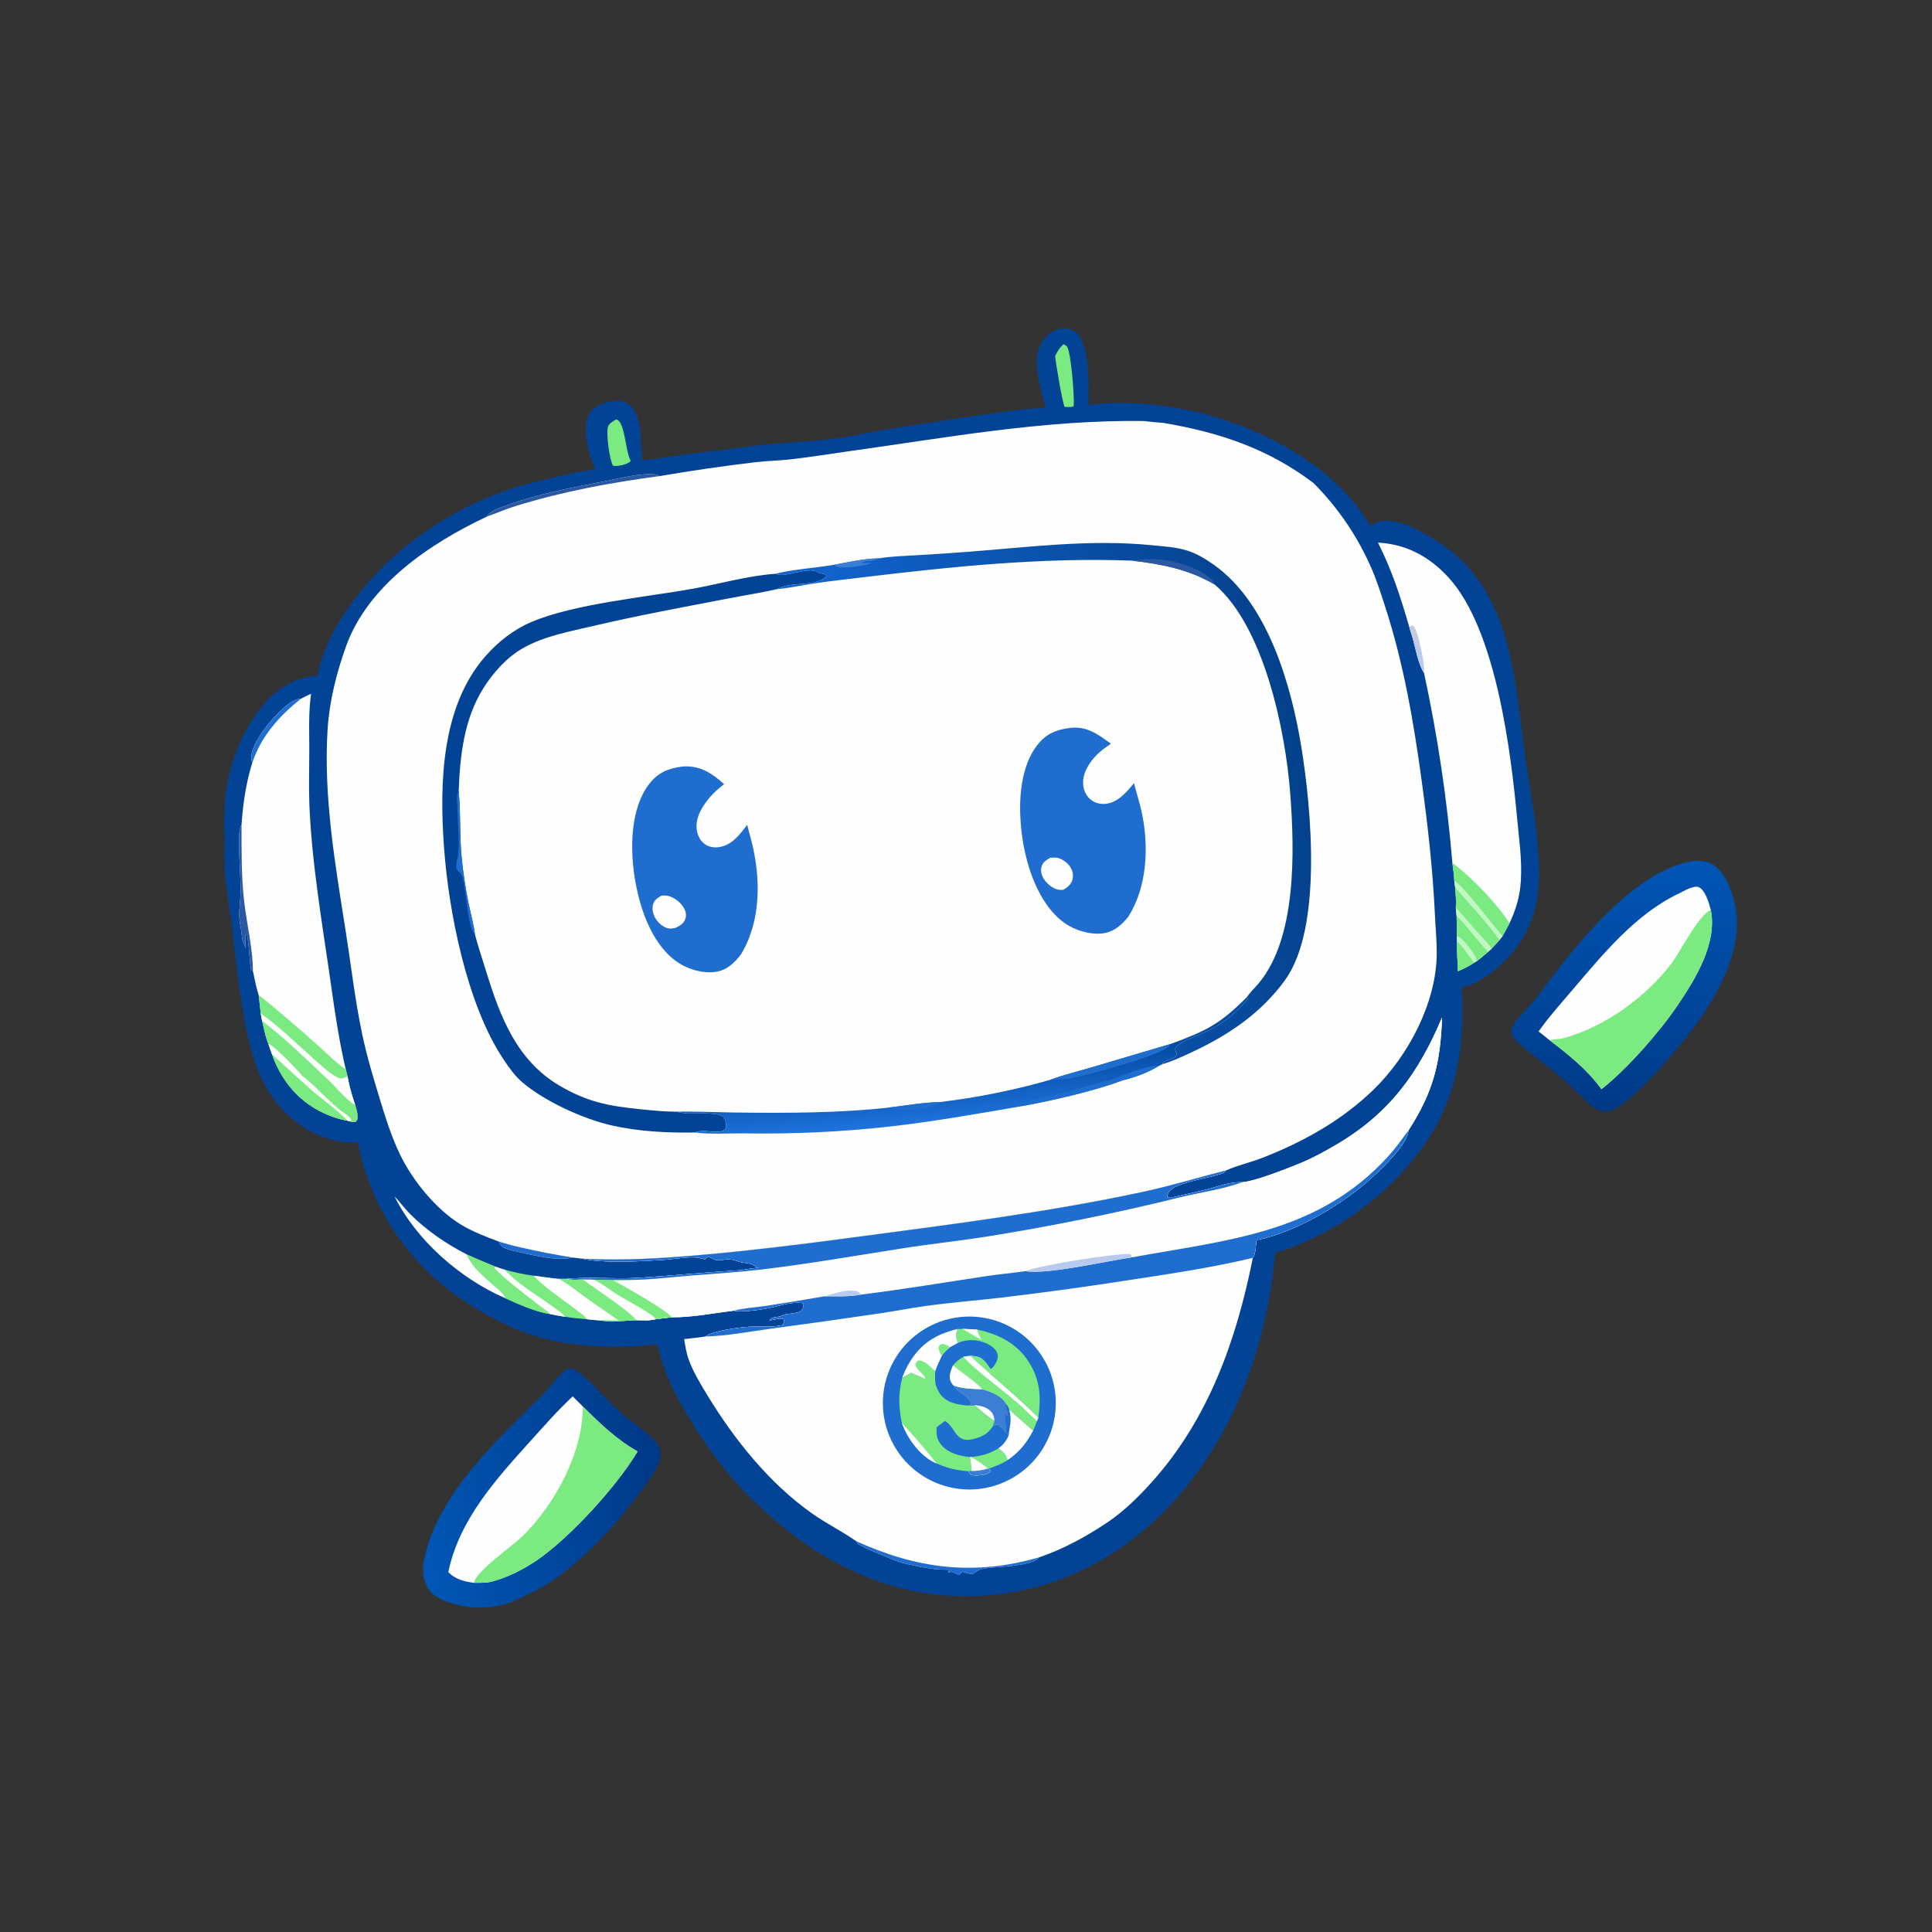 <?xml version="1.0" encoding="UTF-8"?> <svg xmlns="http://www.w3.org/2000/svg" width="827" height="827"><rect width="100%" height="100%" fill="#333333" stroke="none"/><path fill="#024396" d="M453.88 140.584q.48-.026.963-.024c2.655.006 4.688.512 6.563 2.491 5.016 5.293 4.754 22.988 4.45 30.28 15.726-2.165 35.642-.02 51.005 4.216 26.53 7.317 55.792 23.259 69.767 47.8 1.288-1.17 2.411-1.862 4.114-2.225 7.71-1.645 19.285 5.074 25.545 9.263 19.17 12.828 26.942 31.822 31.207 53.724 2.42 12.426 3.612 25.07 5.348 37.598 2.51 18.102 7.543 41.086 5.405 59.061q-.183 1.437-.45 2.859-.267 1.423-.618 2.827-.35 1.405-.784 2.786-.433 1.381-.947 2.735t-1.107 2.674q-.594 1.32-1.264 2.603t-1.415 2.524q-.744 1.242-1.561 2.437c-5.099 7.423-15.496 16.823-24.48 18.52 1.569 21.79-1.336 43.865-12.947 62.743-12.44 20.228-33.056 37.128-54.777 46.425-3.924 1.679-7.9 3.372-12.059 4.37-3.793 44.111-21.366 88.804-55.519 118.12-24.455 20.991-54.472 31.082-86.687 28.464-28.859-2.344-54.931-16.366-75.943-35.677-3.724-3.424-7.6-6.808-10.876-10.673-11.105-11.837-24.623-31.79-30.96-46.818-1.917-4.542-3.246-9.46-4.578-14.203-16.56 1.856-35.928 1.368-51.924-3.494-10.731-3.263-21.83-9.2-31.141-15.42q-1.085-.721-2.152-1.469-1.067-.747-2.115-1.522-1.048-.773-2.076-1.573t-2.037-1.624q-1.009-.825-1.996-1.674-.988-.85-1.954-1.723-.967-.874-1.911-1.772-.945-.897-1.866-1.817t-1.82-1.863-1.775-1.908-1.726-1.951q-.851-.987-1.678-1.994-.826-1.007-1.627-2.034-.801-1.028-1.577-2.074-.775-1.047-1.525-2.112t-1.471-2.15q-.723-1.084-1.419-2.185-.695-1.102-1.364-2.22-.668-1.118-1.308-2.253-.64-1.134-1.253-2.284t-1.195-2.315-1.138-2.343q-.554-1.18-1.08-2.372-.524-1.192-1.02-2.397-.494-1.205-.96-2.422-.465-1.216-.9-2.444t-.84-2.466-.778-2.487q-.374-1.247-.717-2.504t-.654-2.522q-.31-1.265-.591-2.538t-.529-2.55c-10.083.658-19.868-3.378-27.648-9.742-14.963-12.243-18.817-30.097-21.814-48.142-1.738-10.468-2.891-20.782-4.033-31.326-.917-8.477-2.591-16.914-3.386-25.378-.459-4.89-.249-10.017-.264-14.937-.018-5.77-.265-11.709.314-17.453 1.401-13.915 7.11-29.357 16.147-40.093 6.375-7.572 13.55-11.904 23.442-12.762 2.606-13.647 10.083-25.708 18.712-36.372 15.708-19.409 37.768-34.164 61.163-42.596 6.169-2.223 12.73-3.803 19.103-5.333 6.572-1.578 13.103-3.184 19.835-3.914-1.112-3.418-2.585-6.557-3.247-10.127-.81-4.372-1.544-10.737 1.254-14.494 2.169-2.914 6.721-4.381 10.22-4.776 2.336-.263 4.51.195 6.355 1.697 5.88 4.792 4.853 16.78 5.655 23.6 3.555.245 8.189-.968 11.779-1.451q11.299-1.49 22.62-2.808c6.463-.776 12.942-1.885 19.42-2.448 10.443-.908 21.073-1.21 31.43-2.824 5.49-.855 10.917-2.086 16.395-3.013q21.708-3.568 43.48-6.725c9.099-1.277 18.254-2.667 27.444-3.027-1.842-8.33-6.28-19.65-1.845-27.71 1.807-3.282 4.65-5.264 8.191-6.27"></path><path fill="#FEFEFE" d="M282.331 203.807q20.493-3.528 41.143-5.973c4.798-.573 9.64-.634 14.442-1.16 8.282-.905 16.586-2.28 24.844-3.428 42.209-5.869 84.105-13.621 126.873-13.034 2.746.34 5.474.619 8.236.8 23.983 4.044 44.725 10.917 64.348 25.723q1.989 1.993 3.88 4.077 1.893 2.085 3.683 4.258 1.791 2.172 3.476 4.426t3.264 4.588q1.576 2.331 3.04 4.736 1.465 2.404 2.813 4.875t2.58 5.004q1.229 2.533 2.337 5.12c2.212 5.116 3.925 10.633 5.648 15.932 7.879 24.232 12.155 49.155 15.6 74.347 2.657 19.432 4.823 38.5 5.717 58.097.244 5.365.79 10.74.747 16.113-.168 20.882-12.14 43.64-27.01 58.077-13.636 13.237-30.154 22.444-47.763 29.276-5.035 1.953-10.558 3.18-15.452 5.365-11.853 2.973-23.504 6.586-35.467 9.15-42 9.008-84.756 14.262-127.298 19.93-20.104 2.68-40.1 5.14-60.304 6.934-17.339 1.54-35.079 2.713-52.491 1.745l-3.99-.475c-7.29 1.52-15.51-.756-22.688-2.275-1.96-.445-4.092-.805-5.96-1.547-1.669-.663-2.355-1.374-3.042-3.01-5.592-2.102-11.245-4.249-16.364-7.366-10.597-6.45-20.69-18.96-26.017-30.073-3.693-7.706-6.18-15.717-8.657-23.866-2.72-8.949-5.476-18.08-7.413-27.236-3.116-14.734-4.795-29.645-7.136-44.495-4.452-28.235-9.5-57.3-7.746-85.98.748-12.219 3.818-24.422 7.962-35.916 9.424-26.143 36.003-43.998 60.128-55.368 1.422-2.578 5.794-3.874 8.445-4.836 13.917-5.05 28.587-7.697 43.077-10.521 6.123-1.194 13.238-3.067 19.486-2.903 1.1.03 2.049.427 3.03.889"></path><path fill="#2A59A2" d="M208.294 221.178c1.422-2.578 5.794-3.874 8.445-4.836 13.917-5.05 28.587-7.697 43.077-10.521 6.123-1.194 13.238-3.067 19.486-2.903 1.1.03 2.049.427 3.03.889-20.755 2.724-41.727 6.62-61.736 12.854-4.175 1.301-8.184 3.061-12.302 4.517"></path><path fill="#1F6DCE" d="M213.537 531.477c3.008.842 6.033 1.802 9.094 2.41 7.416 1.77 15.072 3.192 22.597 4.423-7.29 1.52-15.51-.756-22.689-2.275-1.96-.445-4.092-.805-5.96-1.547-1.669-.663-2.355-1.374-3.042-3.01"></path><path fill="#FEFEFE" d="M376.139 239.007c5.255-.88 10.737-1.024 16.052-1.342q11.606-.649 23.194-1.548c26.156-2.034 51.586-5.354 77.862-2.723 4.985.499 10.137.765 14.942 2.277 4.125 1.298 8.048 3.695 11.55 6.19 22.915 16.327 32.934 51.207 37.271 77.782 4.278 26.214 9.144 77.595-6.943 99.85-10.263 14.198-24.286 23.624-39.964 30.916-3.96 1.842-8.196 3.85-12.395 5.055l-1.66.811c-4.638 2.785-10.369 4.96-15.648 6.188-11.616 4.436-30.13 8.664-42.353 10.901-19.015 3.277-37.89 6.647-57.082 8.827q-15.412 1.72-30.903 2.456-15.49.735-30.997.483c-7.045-.09-14.572.495-21.54-.352-11.84.191-24.283-.425-35.86-3.075-12.164-2.784-28.722-10.374-38.151-18.483-3.231-2.779-5.596-6.183-7.956-9.698-15.652-23.304-23.576-63.307-25.538-91.323-1.897-27.091-1.124-59.764 17.738-81.273 5.532-6.31 12.101-11.46 19.856-14.744 18.122-7.674 48.687-10.56 68.586-14.11 11.747-2.097 23.88-5.652 35.768-6.469 6.41-1.743 17.765-2.621 24.888-3.817 6.264-1.14 12.906-2.708 19.283-2.779"></path><path fill="#024396" d="M331.968 245.603c.186.076.37.16.558.228 3.99 1.455 13.249-3.438 17.427-.928 1.37.822 2.868.37 4 1.676-5.136 5.03-15.103 1.975-21.212 5.576-6.751 1.541-13.663 2.604-20.466 3.919-19.286 3.726-38.71 7.272-57.835 11.76-10.19 2.39-21.49 4.395-30.671 9.651-6.937 3.971-12.718 10.489-16.923 17.207-8.224 13.143-9.964 28.891-10.498 44.015l.033.327c.905 9.712.246 19.51 1.35 29.29q.977 8.998 2.726 17.877c.937 4.56 2.241 9.202 2.857 13.809 1.38 5.416 3.248 10.77 4.89 16.114 5.891 19.175 13.065 37.813 31.17 48.512 11.794 6.97 20.989 8.786 34.331 10.131 5.132.518 10.28 1.077 15.444 1.085 1.797.345 3.594.679 5.424.771 3.12.157 13.959-.848 15.435 1.938.644 1.215.888 2.727.758 4.08-.548.923-.826 1.299-1.907 1.576-3.67.94-7.753-1.105-11.334.56-11.84.192-24.283-.424-35.86-3.074-12.164-2.784-28.722-10.374-38.151-18.483-3.231-2.779-5.596-6.183-7.956-9.698-15.652-23.304-23.576-63.307-25.538-91.323-1.897-27.091-1.124-59.764 17.738-81.273 5.532-6.31 12.101-11.46 19.856-14.744 18.122-7.674 48.687-10.56 68.586-14.11 11.747-2.097 23.88-5.652 35.768-6.469"></path><path fill="#1F6DCE" d="m196.348 338.707.033.327c.905 9.712.246 19.51 1.35 29.29q.977 8.998 2.726 17.877c.937 4.56 2.241 9.202 2.857 13.809-3.54-2.781-3.967-24.023-6.046-25.963-.78-.728-1.347-1.304-1.937-2.2-.122-1.819.188-3.474.618-5.232.985-4.035-.142-16.595-.192-21.467-.017-1.673-.508-5.317.591-6.44"></path><defs><linearGradient id="a" x1="726.698" x2="486.284" y1="419.758" y2="468.294" gradientUnits="userSpaceOnUse"><stop offset="0" stop-color="#04418C"></stop><stop offset="1" stop-color="#1163CD"></stop></linearGradient></defs><path fill="url(#a)" d="M491.059 312.03c6.86-1.148 14.018-1.337 20.957-1.752q15.151-.847 30.28-2.021c34.147-2.656 67.347-6.99 101.65-3.555 6.508.651 13.235.999 19.508 2.973 5.385 1.694 10.507 4.823 15.079 8.08 29.916 21.316 42.996 66.853 48.658 101.547 5.585 34.223 11.938 101.303-9.065 130.358-13.398 18.535-31.706 30.841-52.173 40.36-5.171 2.405-10.701 5.027-16.183 6.6l-.157-.364c.934-1.705 4.674-2.065 6.394-3.13 1.172-.725 1.224-1.109 1.575-2.342-.363-.859-.719-1.639-.873-2.566-.216-1.304 2.76-3.003 3.743-3.593 4.301-2.58 9.386-4.268 13.978-6.33 8.333-3.741 17.331-10.867 22.808-18.195l-.305-1.051c1.563-2.491 4.082-4.803 6.017-7.052 21.88-25.412 20.483-74.874 18.036-106.826-2.679-34.99-14.638-92.918-42.14-116.479-14.392-8.562-29.907-11.488-46.258-13.397-50.39-1.886-100.629 3.345-150.598 9.333-9.335 1.118-18.744 2.151-28.035 3.573-6.469.991-13.045 2.464-19.553 2.994 7.975-4.702 20.987-.713 27.693-7.28-1.478-1.706-3.435-1.115-5.222-2.188-5.455-3.277-17.542 3.111-22.752 1.212-.246-.09-.485-.199-.728-.298 8.369-2.276 23.192-3.422 32.492-4.983 8.178-1.488 16.849-3.536 25.174-3.628" transform="scale(.766)"></path><path fill="#2A59A2" d="M484.547 239.976c3.05-.227 6.153-.754 9.205-.678 7.62.191 18.606 3.24 24.41 8.306.877.764 1.535 1.471 1.817 2.634-11.024-6.558-22.908-8.8-35.432-10.262"></path><path fill="#3C7ED4" d="M356.856 241.786c6.264-1.14 12.906-2.708 19.283-2.779-2.378 1.778-5.477.508-7.653 1.978l4.827-.035c-2.887 1.179-12.39 2.727-15.253 1.516-.645-.272-.684-.329-1.204-.68"></path><defs><linearGradient id="b" x1="529.469" x2="531.9" y1="595.435" y2="625.824" gradientUnits="userSpaceOnUse"><stop offset="0" stop-color="#054BA3"></stop><stop offset="1" stop-color="#1E72DB"></stop></linearGradient></defs><path fill="url(#b)" d="m696.933 557.049.305 1.051c-5.477 7.328-14.475 14.454-22.808 18.195-4.592 2.062-9.677 3.75-13.978 6.33-.983.59-3.959 2.289-3.743 3.593.154.927.51 1.707.873 2.566-.351 1.233-.403 1.617-1.575 2.342-1.72 1.065-5.46 1.425-6.394 3.13l.157.364-2.167 1.059c-6.055 3.635-13.536 6.475-20.429 8.078-15.165 5.791-39.336 11.311-55.293 14.232-24.824 4.278-49.466 8.678-74.521 11.524q-20.121 2.246-40.345 3.206-20.223.96-40.467.631c-9.198-.118-19.024.646-28.121-.46 4.675-2.175 10.006.494 14.796-.732 1.411-.362 1.775-.853 2.49-2.059.17-1.765-.149-3.739-.989-5.325-1.928-3.638-16.079-2.325-20.151-2.53-2.389-.121-4.736-.556-7.081-1.007 11.46-.264 23.038.352 34.511.479 28.198.313 56.957.311 85.01-2.821 9.386-1.104 18.769-2.801 28.229-3.047q15.636-1.869 31.073-4.978t30.577-7.438c7.411-2.776 15.448-4.681 23.049-6.928l44.112-13.076c20.039-7.321 27.895-11.246 42.88-26.379" transform="scale(.766)"></path><path fill="#1F6DCE" d="M449.545 462.214c5.676-2.127 11.832-3.586 17.655-5.307l33.788-10.016c-.442.664-.842 1.282-1.527 1.72-6.815 4.358-32.637 11.243-40.928 12.912-3.14.633-5.88.385-8.988.69M475.942 462.164c4.756-1.788 15.433-6.425 20.106-5.889-4.638 2.785-10.369 4.96-15.648 6.188-11.616 4.436-30.13 8.664-42.353 10.901.605-.594 1.202-1.16 1.999-1.489 4.874-2.015 11.023-2.928 16.146-4.28 6.592-1.74 13.09-3.998 19.75-5.431M380.7 474.058c7.189-.846 14.376-2.145 21.622-2.334-3.817 3.537-11.748 3.557-16.7 3.328-.82-.039-1.538-.185-2.324-.397-.86-.233-1.713-.481-2.598-.597M458.263 311.579c6.947-.837 12.046 2.877 17.257 6.797-2.138 1.44-4.218 2.908-6.038 4.749-3.128 3.165-5.998 7.553-5.857 12.155.077 2.52 1.052 5.011 2.937 6.726 1.803 1.643 4.277 2.322 6.681 2.08 5.33-.537 8.968-5.022 12.167-8.846.997 3.967 2.3 7.862 3.187 11.857 3.275 14.732 2.636 32.418-5.713 45.42-2.551 3.146-5.784 6.119-9.899 6.865-5.891 1.07-12.97-1.096-17.693-4.576-10.537-7.761-15.766-23.383-17.613-35.788-1.864-12.514-1.865-29.447 6.28-40.005 3.838-4.974 8.28-6.766 14.304-7.434"></path><path fill="#FEFEFE" d="M449.54 367.18c.808-.069 1.651-.152 2.463-.087 2.198.176 4.75 2.016 5.972 3.79 1.088 1.582 1.559 3.441 1.17 5.337-.465 2.274-2.095 3.494-3.96 4.65-.567.028-1.207.088-1.776.025-2.426-.272-5.075-2.408-6.41-4.376-1.04-1.534-1.663-3.468-1.225-5.318.493-2.088 2.02-3.01 3.765-4.02"></path><path fill="#1F6DCE" d="M292.01 328.132c.205-.023.41-.034.617-.046 7.256-.4 12.22 3.002 17.345 7.583-2.176 1.652-4.155 3.365-5.952 5.433-3.242 3.728-6.336 8.574-5.811 13.718.24 2.358 1.283 4.772 3.17 6.27 1.789 1.418 4.06 1.843 6.29 1.543 5.633-.759 8.96-5.38 12.155-9.552.583 2.424 1.325 4.817 1.93 7.238 3.921 15.679 4.055 33.787-4.46 48.016-2.706 3.69-6.094 6.93-10.81 7.655-5.817.895-12.605-1.237-17.264-4.685-10.749-7.956-15.681-23.523-17.614-36.156-1.885-12.316-1.74-29.103 6.226-39.485 3.84-5.005 8.144-6.725 14.178-7.532"></path><path fill="#FEFEFE" d="M283.23 383.348c1.065-.012 2.208-.063 3.235.264 2.538.806 5.242 2.995 6.46 5.374.683 1.336.948 2.89.44 4.331-.711 2.021-2.293 2.928-4.115 3.829-.991.216-2.092.443-3.107.257-2.035-.373-4.12-2.14-5.256-3.81-1.214-1.78-1.931-4.122-1.396-6.265.524-2.1 1.955-2.977 3.739-3.98M531.798 506.037c5.563-.417 19.162-5.838 24.747-8.117 5.212-2.127 10.128-4.838 14.987-7.662 22.979-13.35 35.615-30.656 45.747-54.766-.706 19.558-3.595 31.639-14.402 48.433-.19 5.48-10.862 15.781-14.808 19.442-12.711 11.79-33.043 24.047-50.207 27.45-.295 2.053-.35 6.063-1.576 7.606-6.958 34.908-18.8 68.523-42.791 95.474-5.628 6.323-12.184 12.856-19.242 17.61-9.265 6.24-18.882 11.493-29.466 15.125-3.634 4.387-19.379 3.669-25.002 5.096-1.184.3-2.482 1.52-3.556 2.168l-4.407-1.095c-.297.4-.596.748-.93 1.115l-1.083.013c-.17-.106-.339-.216-.512-.318-1.437-.845-1.801-.878-3.386-.504l-.062-.545.383-.427-.09.557.884-.758c-1.437-.02-2.875-.075-4.312-.082-3.68-.018-13.343-1.926-17.167-3.068-2.884-.861-16.162-6.343-18.104-7.826-.454-.347-.679-.761-.95-1.25-6.093-4.268-12.887-7.622-19.02-11.96-18.215-12.883-33.094-31.495-44.628-50.422-3.008-4.935-6.127-10.037-8.081-15.495-.99-2.766-1.424-5.732-1.915-8.621 3.055-.35 6.122-.658 9.16-1.133 3.024-2.421 14.523-3.93 18.673-4.154 4.834-.26 9.834.447 14.56-.817l.479-2.115c-1.178-1.443-4.661.312-6.42.11.631-.527 1.104-1.006 1.931-1.176 1.052-.217 2.274-.174 3.24-.684 2.593-1.372 6.372-.52 8.464-2.216.895-.726.93-1.67 1.067-2.723l-.586-.521c-3.113-.464-7.26.388-10.283 1.22-4.53 1.247-14.116 2.83-18.665 2.11-.119-.017-.236-.043-.355-.064-8.637 1.046-17.842 2.894-26.53 2.82l-6.81.806c-2.694.702-5.643.45-8.412.408-3.281-4.044-17.825-13.629-22.925-17.337-2.278 0-5.197.286-7.378-.31 10.394-.99 20.964.17 31.414-.481 14.183-.884 28.315-2.334 42.497-3.19 2.88-.174 5.636-.965 8.535-1.031q.22-.003.44-.005l-1.011-.197c-2.909-2.54-4.575-1.38-7.9-2.568-5.46-1.95-6.25.006-9.64-.624-1.04-.193-2.284-1.196-3.433-1.508-.416.604-.585.768-1.219 1.21-.5-.103-1.045-.183-1.536-.327-4.276-1.254-10.93.22-15.44.529-9.455.648-26.572 1.641-35.55-.457 17.413.968 35.153-.205 52.492-1.745 20.204-1.794 40.2-4.254 60.304-6.933 42.542-5.67 85.298-10.923 127.298-19.93 11.963-2.565 23.614-6.178 35.467-9.151-.11.146-.213.298-.33.44-.768.933-2.826 1.297-3.948 1.627-4.836 1.423-15.755 3.127-19.27 6.123-1.135.969-1.603 2.08-1.717 3.56l.8-.477.411.484c5.14-1.214 10.329-2.282 15.453-3.554 5.593-1.388 9.668-3.336 15.622-3.192"></path><path fill="#FEFEFE" d="M531.798 506.037c5.563-.417 19.162-5.838 24.747-8.117 5.212-2.127 10.128-4.838 14.987-7.662 22.979-13.35 35.615-30.656 45.747-54.766-.706 19.558-3.595 31.639-14.402 48.433-.19 5.48-10.862 15.781-14.808 19.442-12.711 11.79-33.043 24.047-50.207 27.45-.295 2.053-.35 6.063-1.576 7.606-16.639 3.995-33.568 6.565-50.476 9.14q-28.413 4.468-56.974 7.864c-10.928 1.284-21.93 2.11-32.825 3.637-6.307.883-12.565 2.107-18.863 3.06q-23.696 3.486-47.434 6.668c-9.019 1.204-18.618 3.094-27.705 3.285 3.024-2.421 14.523-3.93 18.673-4.154 4.834-.26 9.834.447 14.56-.817l.479-2.115c-1.178-1.443-4.661.312-6.42.11.631-.527 1.104-1.006 1.931-1.176 1.052-.217 2.274-.174 3.24-.684 2.593-1.372 6.372-.52 8.464-2.216.895-.726.93-1.67 1.067-2.723l-.586-.521c-3.113-.464-7.26.388-10.283 1.22-4.53 1.247-14.116 2.83-18.665 2.11-.119-.017-.236-.043-.355-.064-8.637 1.046-17.842 2.894-26.53 2.82l-6.81.806c-2.694.702-5.643.45-8.412.408-3.281-4.044-17.825-13.629-22.925-17.337-2.278 0-5.197.286-7.378-.31 10.394-.99 20.964.17 31.414-.481 14.183-.884 28.315-2.334 42.497-3.19 2.88-.174 5.636-.965 8.535-1.031q.22-.003.44-.005l-1.011-.197c-2.909-2.54-4.575-1.38-7.9-2.568-5.46-1.95-6.25.006-9.64-.624-1.04-.193-2.284-1.196-3.433-1.508-.416.604-.585.768-1.219 1.21-.5-.103-1.045-.183-1.536-.327-4.276-1.254-10.93.22-15.44.529-9.455.648-26.572 1.641-35.55-.457 17.413.968 35.153-.205 52.492-1.745 20.204-1.794 40.2-4.254 60.304-6.933 42.542-5.67 85.298-10.923 127.298-19.93 11.963-2.565 23.614-6.178 35.467-9.151-.11.146-.213.298-.33.44-.768.933-2.826 1.297-3.948 1.627-4.836 1.423-15.755 3.127-19.27 6.123-1.135.969-1.603 2.08-1.717 3.56l.8-.477.411.484c5.14-1.214 10.329-2.282 15.453-3.554 5.593-1.388 9.668-3.336 15.622-3.192"></path><path fill="#1F6DCE" d="M484.516 538.222c41.111-7.52 79.709-10.232 109.764-43.317 3.093-3.405 5.845-7.298 8.597-10.98-.19 5.48-10.862 15.781-14.808 19.442-12.711 11.79-33.043 24.047-50.207 27.45-.295 2.053-.35 6.063-1.576 7.606-16.639 3.995-33.568 6.565-50.476 9.14q-28.413 4.468-56.974 7.864c-10.928 1.284-21.93 2.11-32.825 3.637-6.307.883-12.565 2.107-18.863 3.06q-23.696 3.486-47.434 6.668c-9.019 1.204-18.618 3.094-27.705 3.285 3.024-2.421 14.523-3.93 18.673-4.154 4.834-.26 9.834.447 14.56-.817l.479-2.115c-1.178-1.443-4.661.312-6.42.11.631-.527 1.104-1.006 1.931-1.176 1.052-.217 2.274-.174 3.24-.684 2.593-1.372 6.372-.52 8.464-2.216.895-.726.93-1.67 1.067-2.723l-.586-.521c-3.113-.464-7.26.388-10.283 1.22-4.53 1.247-14.116 2.83-18.665 2.11-.119-.017-.236-.043-.355-.064 4.208-1.135 9.131-1.38 13.471-2.02q12.678-1.934 25.311-4.137c5.047-.041 10.733.262 15.68-.744 18.035-2.217 35.841-5.223 53.793-7.92 5.486-.824 11.023-1.29 16.51-2.101 9.592 1.55 34.7-4.372 45.637-5.903"></path><path fill="#1F6DCE" d="M249.217 538.785c17.412.968 35.152-.205 52.49-1.745 20.205-1.794 40.201-4.254 60.305-6.933 42.542-5.67 85.298-10.923 127.298-19.93 11.963-2.565 23.614-6.178 35.467-9.151-.11.146-.213.298-.33.44-.768.933-2.826 1.297-3.948 1.627-4.836 1.423-15.755 3.127-19.27 6.123-1.135.969-1.603 2.08-1.717 3.56l.8-.477.411.484c5.14-1.214 10.329-2.282 15.453-3.554 5.593-1.388 9.668-3.336 15.622-3.192-8.574 3.149-17.631 4.27-26.457 6.442q-40.86 10.075-82.411 16.75c-12.095 1.938-24.304 3.191-36.415 5.09-19.85 3.113-39.767 6.596-59.719 8.995-10.21 1.227-20.503 1.863-30.751 2.688-8.215.66-16.562 1.69-24.797 1.855-5.737.008-11.442.333-17.173-.081l-4.638-.032c-2.278 0-5.197.286-7.378-.31 10.394-.99 20.964.17 31.414-.481 14.183-.884 28.315-2.334 42.497-3.19 2.88-.174 5.636-.965 8.535-1.031q.22-.003.44-.005l-1.011-.197c-2.909-2.54-4.575-1.38-7.9-2.568-5.46-1.95-6.25.006-9.64-.624-1.04-.193-2.284-1.196-3.433-1.508-.416.604-.585.768-1.219 1.21-.5-.103-1.045-.183-1.536-.327-4.276-1.254-10.93.22-15.44.529-9.455.648-26.572 1.641-35.55-.457"></path><path fill="#7BEA80" d="m249.437 547.744 4.638.032c5.73.414 11.436.09 17.173.081-2.824.294-5.642.31-8.478.345 4.428 2.349 22.6 12.641 24.815 15.665l-6.812.806c-2.693.702-5.642.45-8.411.408-3.281-4.044-17.825-13.629-22.925-17.337"></path><path fill="#FEFEFE" d="m249.437 547.744 4.638.032c3.477 1.492 6.887 4.367 10.164 6.377 4.552 2.792 9.39 5.228 13.835 8.17 1.041.69 1.945 1.347 2.7 2.35-2.694.702-5.643.45-8.412.408-3.281-4.044-17.825-13.629-22.925-17.337"></path><path fill="#B8CBEF" d="M438.88 544.125c6.438-2.598 37.776-7.55 44.758-7.347.749.422.625.658.878 1.444-10.937 1.531-36.045 7.452-45.636 5.903M352.896 554.89c4.316-1.144 8.31-2.886 12.93-2.324 1.497.182 1.798.423 2.75 1.58-4.947 1.006-10.633.703-15.68.744"></path><path fill="#1F6DCE" d="M366.493 659.707c26.15 11.857 50.442 14.95 78.294 6.925-3.634 4.387-19.379 3.669-25.002 5.096-1.184.3-2.482 1.52-3.556 2.168l-4.407-1.095c-.297.4-.596.748-.93 1.115l-1.083.013c-.17-.106-.339-.216-.512-.318-1.437-.845-1.801-.878-3.386-.504l-.062-.545.383-.427-.09.557.884-.758c-1.437-.02-2.875-.075-4.312-.082-3.68-.018-13.343-1.926-17.167-3.068-2.884-.861-16.162-6.343-18.104-7.826-.454-.347-.679-.761-.95-1.25M416.667 563.595q.91.043 1.815.13.906.088 1.806.22t1.793.307 1.776.396 1.755.482q.87.263 1.728.569.857.304 1.699.651.84.347 1.663.736.824.387 1.627.816.803.427 1.584.894.78.467 1.538.971.758.505 1.49 1.046.73.542 1.435 1.118.704.576 1.379 1.187.674.61 1.319 1.254.643.642 1.255 1.316t1.19 1.377q.577.703 1.12 1.433t1.048 1.487.974 1.536.898 1.583.819 1.625.738 1.663.655 1.698q.307.856.571 1.727.264.87.486 1.753t.398 1.775q.178.893.31 1.793.135.9.224 1.805.089.906.133 1.815t.045 1.818-.046 1.82-.134 1.814-.223 1.806-.313 1.792q-.178.892-.4 1.775-.221.882-.486 1.753-.264.87-.572 1.727t-.656 1.697-.738 1.663q-.39.822-.82 1.624t-.898 1.582q-.47.78-.976 1.536t-1.049 1.486q-.543.73-1.121 1.433t-1.19 1.376q-.612.674-1.257 1.316-.644.643-1.319 1.253t-1.38 1.186q-.704.577-1.436 1.117-.731.541-1.489 1.045-.757.504-1.539.97-.78.467-1.584.894-.804.428-1.626.815-.824.388-1.666.734-.84.347-1.698.652t-1.729.567-1.755.481q-.883.22-1.776.395-.892.176-1.793.307t-1.806.218-1.815.13-1.819.04q-.91-.003-1.818-.05-.906-.047-1.809-.138t-1.8-.226-1.786-.315q-.89-.18-1.77-.402-.879-.223-1.747-.488-.867-.265-1.72-.572-.854-.308-1.691-.657t-1.657-.738-1.619-.82q-.8-.429-1.577-.897t-1.53-.973-1.482-1.048q-.727-.541-1.427-1.118t-1.372-1.187-1.312-1.253q-.64-.642-1.249-1.315-.608-.674-1.183-1.376-.574-.702-1.113-1.432-.54-.729-1.043-1.484t-.969-1.534q-.465-.779-.892-1.58-.427-.8-.814-1.62t-.733-1.659-.651-1.694q-.305-.854-.568-1.722-.263-.869-.483-1.749t-.396-1.77-.308-1.788-.222-1.8q-.088-.903-.132-1.81-.044-.905-.044-1.813t.045-1.813q.045-.906.134-1.81.09-.902.223-1.8.133-.897.31-1.787t.398-1.77q.22-.88.483-1.748.264-.868.57-1.722.305-.855.652-1.693t.735-1.658.815-1.621q.427-.8.894-1.579.465-.778.97-1.533.503-.755 1.043-1.483.54-.73 1.115-1.431t1.184-1.374 1.25-1.315 1.313-1.252 1.372-1.186q.7-.577 1.43-1.117.728-.542 1.481-1.047t1.531-.972q.779-.467 1.578-.896.8-.428 1.62-.817.82-.39 1.656-.738.838-.347 1.692-.655.854-.306 1.722-.571.867-.265 1.748-.486.879-.223 1.769-.401t1.786-.313q.898-.134 1.8-.226.903-.09 1.81-.136.906-.046 1.813-.048t1.813.041"></path><path fill="#1F6DCE" d="m412.03 568.81 6.24.307c9.01 1.889 16.93 5.822 22.048 13.776 4.878 7.581 5.419 15.23 4.147 23.919l-.567 1.449c-.547 1.372-1.046 2.794-1.66 4.137l-10.252-8.999c1.262 4.807.26 6.418-.252 11.145-1.08 2.398-2.228 3.85-4.327 5.425 1.99 1.566 3.283 2.425 3.878 5.031-2.527 1.607-5.244 2.624-8.05 3.634l.937.996c-.936 1.183-2.537 1.574-4.003 1.783-1.493.213-3.44.355-4.822-.312l-.872-1.312c-4.999-.422-8.975-1.295-13.556-3.36-.442-.172-.57-.212-.967-.406-6.345-3.115-11.571-10.397-13.904-16.91-1.443-6.962-1.553-12.475.164-19.383q1.249-3.465 3.155-6.616c4.92-8.145 11.382-12.034 20.486-14.224.723.026 1.454-.042 2.177-.08"></path><path fill="#7BEA80" d="m386.212 589.73 3.763-2.079c2.1.82 4.111 1.637 6.09 2.723 1.157 1.325 2.652 1.571 4.3 1.829 1.06 3.245 2.237 5.699 5.364 7.382 2.505 1.348 5.747 1.878 8.562 2.08.982.035 1.896.125 2.844-.198 2.74 2.272 5.496 4.91 8.56 6.718l-.592 2.132c1.043-.354 1.684-.824 2.718-.087 1 .712 2.023 2.106 2.904 3.002l1.01 1.312c-1.082 2.398-2.23 3.85-4.328 5.425 1.99 1.566 3.283 2.425 3.878 5.031-2.527 1.607-5.244 2.624-8.05 3.634l.937.996c-.936 1.183-2.537 1.574-4.003 1.783-1.493.213-3.44.355-4.822-.312l-.872-1.312c-4.999-.422-8.975-1.295-13.556-3.36-.442-.172-.57-.212-.967-.406-6.345-3.115-11.571-10.397-13.904-16.91-1.443-6.962-1.553-12.475.164-19.383"></path><path fill="#1F6DCE" d="M404.49 608.242c3.267 1.836 4.06 5.932 6.982 7.467 1.59.836 3.242.748 4.946.327 3.984-.982 6.474-2.155 8.685-5.719 1.043-.354 1.684-.824 2.718-.087 1 .712 2.023 2.106 2.904 3.002l1.01 1.312c-1.082 2.398-2.23 3.85-4.328 5.425 1.99 1.566 3.283 2.425 3.878 5.031-2.527 1.607-5.244 2.624-8.05 3.634l.937.996c-.936 1.183-2.537 1.574-4.003 1.783-1.493.213-3.44.355-4.822-.312l-.872-1.312 1.279-.184c.167-1.98-.257-3.924-.57-5.874-4.232-.478-8.847-1.559-11.865-4.797-2.313-2.483-2.542-4.73-2.39-7.963 1.153-.947 2.374-1.826 3.561-2.73"></path><path fill="#7BEA80" d="M427.407 619.969c1.99 1.566 3.283 2.425 3.878 5.031-2.527 1.607-5.244 2.624-8.05 3.634l.937.996c-.936 1.183-2.537 1.574-4.003 1.783-1.493.213-3.44.355-4.822-.312l-.872-1.312 1.279-.184c.167-1.98-.257-3.924-.57-5.874l.432-.055c4.547-.418 7.855-1.374 11.791-3.707"></path><path fill="#FEFEFE" d="m415.184 623.731.432-.055a42 42 0 0 1 7.256 4.937l.363.021.937.996c-.936 1.183-2.537 1.574-4.003 1.783-1.493.213-3.44.355-4.822-.312l-.872-1.312 1.279-.184c.167-1.98-.257-3.924-.57-5.874"></path><path fill="#3C7ED4" d="m422.872 628.613.363.021.937.996c-.936 1.183-2.537 1.574-4.003 1.783-1.493.213-3.44.355-4.822-.312l-.872-1.312 1.279-.184c2.367.19 4.864-.314 7.118-.992"></path><path fill="#FEFEFE" d="M386.048 609.113q7.77 8.37 14.871 17.317c-.442-.173-.57-.213-.967-.407-6.345-3.115-11.571-10.397-13.904-16.91"></path><path fill="#7BEA80" d="M415.317 580.362c2.434.148 4.4.435 6.12 2.334.94 1.037 1.758 2.252 2.553 3.402l-.076 2.055c6.985 6.074 14.046 12.063 20.551 18.659l-.567 1.449c-.547 1.372-1.046 2.794-1.66 4.137l-10.252-8.999c1.262 4.807.26 6.418-.252 11.145l-1.01-1.312c-.88-.896-1.902-2.29-2.903-3.002-1.034-.737-1.675-.267-2.718.087l.592-2.132c-3.064-1.808-5.82-4.446-8.56-6.718-.948.323-1.862.233-2.844.198l1.306-.483c.04-3.578-6.015-4.99-7.417-8.087-.506-.61-1.016-1.233-1.296-1.987-.825-2.221.23-4.573 1.046-6.62 1.23-1.622 2.796-2.756 4.553-3.743z"></path><path fill="#3C7ED4" d="M408.18 593.095c4.04 1.415 8.08 1.443 12.301 1.61 3.717 1.2 8.147 2.663 10.141 6.311.65.806 1.032 1.401 1.364 2.383 1.262 4.807.26 6.418-.252 11.145l-1.01-1.312c-.88-.896-1.902-2.29-2.903-3.002-1.034-.737-1.675-.267-2.718.087l.592-2.132c-3.064-1.808-5.82-4.446-8.56-6.718-.948.323-1.862.233-2.844.198l1.306-.483c.04-3.578-6.015-4.99-7.417-8.087"></path><path fill="#1F6DCE" d="M430.622 601.016c.65.806 1.032 1.401 1.364 2.383 1.262 4.807.26 6.418-.252 11.145l-1.01-1.312c.077-2.69-.542-5.321-.454-8.001l1.12 1.218c.35-1.79-.873-3.53-.768-5.433"></path><path fill="#FEFEFE" d="M417.135 601.467c2.72.233 5.601.856 7.373 3.117.87 1.11 1.052 2.234 1.187 3.6-3.064-1.807-5.82-4.445-8.56-6.717M415.317 580.362c2.434.148 4.4.435 6.12 2.334.94 1.037 1.758 2.252 2.553 3.402l-.076 2.055c6.985 6.074 14.046 12.063 20.551 18.659l-.567 1.449c-2.932-2.513-5.591-5.374-8.52-7.91-4.865-4.211-20.27-15.782-22.895-19.606z"></path><path fill="#7BEA80" d="M415.317 580.362c2.434.148 4.4.435 6.12 2.334.94 1.037 1.758 2.252 2.553 3.402l-.076 2.055c-2.85-2.625-5.862-5.04-8.597-7.791"></path><path fill="#FEFEFE" d="M407.93 584.488c3.129 2.555 10.328 7.432 12.551 10.217-4.22-.167-8.26-.195-12.3-1.61-.507-.61-1.017-1.233-1.297-1.987-.825-2.221.23-4.573 1.046-6.62"></path><path fill="#7BEA80" d="m412.03 568.81 6.24.307c9.01 1.889 16.93 5.822 22.048 13.776 4.878 7.581 5.419 15.23 4.147 23.919-6.505-6.596-13.566-12.585-20.551-18.659l.076-2.055c.706-.444 1.169-.938 1.632-1.636.983-1.486 1.893-3.222 1.313-5.039-.711-2.226-3.067-3.72-5.105-4.565-3.95-1.638-7.813-1.614-11.747-.056-1.073-2.374-1.023-3.428-.23-5.912.723.026 1.454-.042 2.177-.08"></path><path fill="#FEFEFE" d="m412.03 568.81 6.24.307c.254 1.505 1.158 2.97 1.829 4.332-2.773-1.36-5.414-3.058-8.069-4.638M386.212 589.73q1.249-3.465 3.155-6.616c4.92-8.145 11.382-12.034 20.486-14.224-.793 2.484-.843 3.538.23 5.912l-3.403 1.864c-1.522 1.127-2.473 2.158-3.544 3.703-.998 2.165-2.005 4.311-2.818 6.555-.132 1.8-.113 3.481.048 5.279-1.65-.258-3.144-.504-4.3-1.829-1.98-1.086-3.992-1.903-6.09-2.723z"></path><path fill="#7BEA80" d="M396.066 590.374c-.305-2.45-3.78-3.616-4.257-6.349.455-1.038.497-1.113 1.46-1.707 2.8.148 5.054 2.836 7.05 4.606-.133 1.8-.114 3.481.047 5.279-1.65-.258-3.144-.504-4.3-1.829M403.136 580.37c-.746-1.225-1.651-2.613-1.188-4.109.187-.603.606-.668 1.114-.966 1.45-.07 2.42.662 3.618 1.37-1.522 1.128-2.473 2.159-3.544 3.704"></path><path fill="#FEFEFE" d="m431.986 603.4 10.253 8.998c-2.857 5.332-5.903 9.198-10.954 12.602-.595-2.606-1.888-3.465-3.878-5.031 2.099-1.576 3.246-3.027 4.327-5.425.513-4.727 1.514-6.338.252-11.145M128.827 299.1c.682-.318 3.847-2.09 4.343-2.021-1.166 7.869-.767 15.936-.779 23.872-.014 8.822-.292 17.608.176 26.427 1.166 21.964 4.615 43.47 7.815 65.19 2.235 15.166 4.11 30.2 7.621 45.15l.736 2.945c.75 4.242 1.947 8.304 3.31 12.386.616 2.066 1.27 4.23.819 6.382-.34.446-.385.724-.975.838-.78.15-1.344-.058-2.088-.26l-1.051-.3c-3.713-.608-7.387-1.921-10.77-3.554-10.527-5.082-17.702-13.903-21.524-24.846a110 110 0 0 1-1.551-4.446c-1.31-2.99-1.916-6.722-2.721-9.91l-.575-3.168q-.409-3.956-.904-7.901c-1.08-3.368-1.725-6.877-2.46-10.331l-.752-.113c-.858-5.432-.767-11.328-2.064-16.634-.718 1.544-.185 5.273-.35 7.16-.341-1.784-1.417-3.22-1.543-5.074-.188-2.789-.94-5.53-1.085-8.31-.199-3.837.566-7.796.54-11.666-.053-8.07-.978-16.423-.541-24.443.072-1.312.354-2.326.939-3.496.637-8.996 1.869-17.632 4.548-26.272-.173-.724-.317-1.43-.354-2.177-.284-5.62 7.012-14.703 10.732-18.466 2.529-2.557 6.733-6.922 10.508-6.962"></path><path fill="#7BEA80" d="M111.613 433.785c7.881 5.526 15.08 12.754 22.323 19.11 3.151 2.764 6.506 6.023 10.158 8.077 1.023.576 1.66.775 2.836.478.602-.152 1.246-.52 1.81-.787.748 4.242 1.946 8.304 3.31 12.386.615 2.066 1.27 4.23.818 6.382-.34.446-.385.724-.975.838-.78.15-1.344-.058-2.088-.26l-1.051-.3c-3.713-.608-7.387-1.921-10.77-3.554-10.527-5.082-17.702-13.903-21.524-24.846a110 110 0 0 1-1.551-4.446c-1.31-2.99-1.916-6.722-2.721-9.91z"></path><path fill="#7BEA80" d="m116.46 451.309 14.623 13.31c5.14 4.869 13.352 10.37 17.67 15.09-3.712-.608-7.386-1.921-10.769-3.554-10.527-5.082-17.702-13.903-21.524-24.846"></path><path fill="#FEFEFE" d="M111.613 433.785c7.881 5.526 15.08 12.754 22.323 19.11 3.151 2.764 6.506 6.023 10.158 8.077 1.023.576 1.66.775 2.836.478.602-.152 1.246-.52 1.81-.787.748 4.242 1.946 8.304 3.31 12.386-3.222-1.678-8.375-7.849-11.433-10.714-9.25-8.666-18.371-17.667-28.43-25.381zM114.909 446.863c2.05.244 12.72 11.46 14.368 13.54.398 1.717 2.595 2.308 2.81 3.911l-1.004.304-14.623-13.31a110 110 0 0 1-1.551-4.445"></path><path fill="#F7FEF5" d="M129.277 460.402c5.574 4.258 10.301 9.754 15.67 14.291 1.418 1.197 4.958 3.164 5.516 4.764l-.658.552-1.051-.3c-4.32-4.72-12.531-10.221-17.671-15.09l1.004-.305c-.215-1.603-2.412-2.194-2.81-3.912"></path><path fill="#7BEA80" d="M110.709 425.884c8.631 6.818 16.902 14.144 25.158 21.41 3.881 3.416 7.84 7.579 12.136 10.424l.736 2.945c-.563.268-1.207.635-1.809.787-1.176.297-1.813.098-2.836-.478-3.652-2.054-7.007-5.313-10.158-8.078-7.243-6.355-14.442-13.583-22.323-19.11q-.409-3.955-.904-7.9"></path><path fill="#2A59A2" d="M103.393 352.977c0 11.06-.136 22.135 1.149 33.141 1.062 9.109 3.748 20.527 3.706 29.435l-.751-.113c-.858-5.432-.767-11.328-2.064-16.634-.718 1.544-.185 5.273-.35 7.16-.341-1.784-1.417-3.22-1.543-5.074-.188-2.789-.94-5.53-1.085-8.31-.199-3.837.566-7.796.54-11.666-.053-8.07-.978-16.423-.541-24.443.072-1.312.354-2.326.939-3.496"></path><path fill="#1F6DCE" d="M107.941 326.705c-.173-.724-.317-1.43-.354-2.177-.284-5.62 7.012-14.703 10.732-18.466 2.529-2.557 6.733-6.922 10.508-6.962-9.15 7.154-17.267 16.316-20.886 27.605"></path><path fill="#FEFEFE" d="M589.838 232.265c12.241.648 22.256 6.113 30.446 15.2 20.062 22.253 26.41 73.712 29.163 103.186.833 8.915 2.094 17.3 1.561 26.332-.396 6.71-2.023 12.143-4.854 18.21-.99 1.813-1.93 3.702-2.996 5.468l-1.206 1.627c-1.143 1.265-2.262 2.568-3.457 3.784l-1.54 1.36c-1.545 1.306-3.062 2.702-4.703 3.882l-1.303.775c-2.141 1.472-4.44 2.621-6.84 3.6q-.4-6.386-.434-12.785l-.038-2.22-.119-8.645-.346-3.561c.218-2.837-.078-5.707-.26-8.542l-.417-3.123c-.09-2.458-.506-4.97-.795-7.417q-1.708-20.501-4.746-40.848t-7.394-40.452c-2.314-3.59-3.187-8.558-4.296-12.663-.48-2.32-1.405-4.69-2.021-7.002-3.54-12.402-7.532-24.663-13.405-36.166"></path><path fill="#7BEA80" d="M622.912 379.936c6.217 6.996 12.683 13.854 18.23 21.408.411.56.247.345.81.944-1.143 1.265-2.262 2.568-3.457 3.784l-1.54 1.36c-1.545 1.306-3.062 2.702-4.703 3.882l-1.303.775c-2.141 1.472-4.44 2.621-6.84 3.6q-.4-6.386-.434-12.785l-.038-2.22-.119-8.645-.346-3.561c.218-2.837-.078-5.707-.26-8.542"></path><path fill="#7BEA80" d="M623.518 392.039c4.838 4.844 8.766 10.46 13.436 15.392-1.544 1.307-3.06 2.703-4.702 3.883l-1.303.775c-2.141 1.472-4.44 2.621-6.84 3.6q-.4-6.386-.434-12.785l-.038-2.22z"></path><path fill="#7BEA80" d="M623.675 402.904c2.998 2.869 4.813 5.952 7.274 9.185-2.141 1.472-4.44 2.621-6.84 3.6q-.4-6.386-.434-12.785"></path><path fill="#C3F7C2" d="M623.637 400.685c2.469.613 6.694 6.611 7.999 8.934.306.545.454 1.098.616 1.695l-1.303.775c-2.461-3.233-4.276-6.316-7.274-9.185zM623.172 388.478c2.96 3.176 5.702 6.534 8.585 9.776 2.241 2.521 4.954 4.96 6.738 7.818l-1.54 1.36c-4.671-4.932-8.599-10.549-13.437-15.393z"></path><path fill="#7BEA80" d="M621.7 369.396c8.14 5.954 19.051 17.35 24.454 25.797-.99 1.813-1.93 3.702-2.996 5.468l-1.206 1.627c-.563-.6-.399-.385-.81-.944-5.547-7.554-12.013-14.412-18.23-21.408l-.417-3.123c-.09-2.458-.506-4.97-.795-7.417"></path><path fill="#C3F7C2" d="M622.495 376.813c5.423 4.175 15.425 17.95 20.663 23.848l-1.206 1.627c-.563-.6-.399-.385-.81-.944-5.547-7.554-12.013-14.412-18.23-21.408z"></path><path fill="#B8CBEF" d="M605.264 275.433c1 .194 1.94.258 2.699 1 .84 3.806 1.748 7.74 1.597 11.663-2.314-3.59-3.187-8.558-4.296-12.663"></path><path fill="#C5CBDF" d="M603.243 268.431c.178-.07.383-.095.533-.213.212-.169.348-.416.522-.623 1.136.52 1.502 1.47 1.94 2.626.767 2.023 1.295 4.095 1.725 6.212-.76-.742-1.7-.806-2.699-1-.48-2.32-1.405-4.69-2.021-7.002"></path><path fill="#7BEA80" d="M199.857 536.986c4.023 1.838 8.063 3.501 12.153 5.18 1.289.422 2.687 1.033 4.006 1.302 4.123 1.137 8.242 2.086 12.492 2.614 3.528.448 7.076 1.006 10.615 1.34l2.936.013c2.181.595 5.1.31 7.378.31 5.1 3.707 19.644 13.292 22.925 17.336-4.988.3-10.417.862-15.366.151-1.883-.086-3.768-.32-5.644-.507-3.114-.31-6.314-.495-9.387-1.077-2.172-.273-4.306-.713-6.45-1.143-6.3-.937-13.726-4.274-19.482-6.913l.186-.347c-.97-2.917-13.67-10.57-16.362-18.259"></path><path fill="#FEFEFE" d="M228.508 546.082c3.528.448 7.076 1.006 10.615 1.34l2.936.013c2.181.595 5.1.31 7.378.31 5.1 3.707 19.644 13.292 22.925 17.336-4.988.3-10.417.862-15.366.151-1.883-.086-3.768-.32-5.644-.507-1.264-1.596-3.239-2.888-4.847-4.152-4.995-3.922-14.228-9.907-17.997-14.491"></path><path fill="#7BEA80" d="m239.123 547.422 2.936.013c2.181.595 5.1.31 7.378.31 5.1 3.707 19.644 13.292 22.925 17.336-4.988.3-10.417.862-15.366.151 2.498-.276 5.193-.082 7.714-.08q-7.401-5.037-14.687-10.238c-3.474-2.506-7.095-5.567-10.9-7.492M199.857 536.986c4.023 1.838 8.063 3.501 12.153 5.18l-.43.558c4.86 5.16 12.49 10.756 18.13 15.229 1.896 1.504 4.11 2.831 5.805 4.552-6.3-.937-13.726-4.274-19.482-6.913l.186-.347c-.97-2.917-13.67-10.57-16.362-18.259"></path><path fill="#FEFEFE" d="M235.515 562.505c-1.695-1.72-3.909-3.048-5.805-4.552-5.64-4.473-13.27-10.07-18.13-15.23l.43-.557c1.289.422 2.687 1.033 4.006 1.302 5.205 5.918 13.502 10.66 19.896 15.312 1.998 1.453 4.45 3 6.053 4.868-2.172-.273-4.306-.713-6.45-1.143M168.866 512.108c2.38 2.466 4.378 5.264 6.826 7.713 6.689 6.687 15.692 12.895 24.165 17.165 2.692 7.69 15.392 15.342 16.362 18.259l-.186.347c-19.219-8.405-37.786-24.675-47.167-43.484"></path><path fill="#7BEA80" d="M455.206 147.35c.626.3 1.203.53 1.598 1.14 1.703 2.636 3.15 21.604 2.792 25.37-.947.56-2.725.324-3.86.329-.897-1.267-3.875-19.13-4.086-21.771.911-2 1.947-3.57 3.556-5.069M263.68 179.557c.13.029.262.043.386.088 3.383 1.202 3.721 13.198 5.615 17.017l.311.616c-.877 1.056-2.048 1.31-3.301 1.731-1.468.282-2.815.654-4.3.34-1.53-2.641-2.857-13.252-2.241-16.315.344-1.712 2.175-2.617 3.53-3.477"></path><defs><linearGradient id="c" x1="369.155" x2="231.161" y1="818.951" y2="842.31" gradientUnits="userSpaceOnUse"><stop offset="0" stop-color="#003987"></stop><stop offset="1" stop-color="#0156B5"></stop></linearGradient></defs><path fill="url(#c)" d="M317.669 764.631c.641.03 1.258.051 1.885.205 1.807.442 3.514 1.609 4.913 2.794 8.365 7.082 15.395 15.771 23.705 22.888 5.269 4.513 17.228 12.45 20.058 18.069 1.299 2.579.988 5.609.097 8.269-1.962 5.856-6.235 11.125-9.874 16.038-13.705 18.506-29.735 36.361-48.649 49.701-7.6 5.36-16.146 9-24.501 12.974-9.979 2.944-18.676 3.841-28.939 1.396-6.469-1.542-14.034-3.886-17.569-9.99-3.571-6.167-2.386-14.288-.522-20.825 9.906-34.744 40.565-62.437 65.442-87.197 4.625-4.603 8.178-11.122 13.954-14.322" transform="scale(.766)"></path><path fill="#FEFEFE" d="m245.15 597.729 4.34 4.311c7.282 7.267 14.405 14.155 23.433 19.265-8.828 14.807-28.612 36.482-42.74 46.317-5.513 3.836-13.103 7.748-19.633 9.374-2.71.675-4.968.498-7.697.529-4.141-.497-7.92-1.537-10.964-4.516 4.605-22.45 20.484-39.9 35.372-56.378 5.801-6.422 11.544-13.008 17.889-18.902"></path><path fill="#7BEA80" d="M249.49 602.04c7.282 7.267 14.405 14.155 23.433 19.265-8.828 14.807-28.612 36.482-42.74 46.317-5.513 3.836-13.103 7.748-19.633 9.374-2.71.675-4.968.498-7.697.529 1.096-5.272 16.687-15.767 21.277-20.382 13.659-13.735 25.362-35.357 25.36-55.103"></path><defs><linearGradient id="d" x1="905.465" x2="908.997" y1="619.911" y2="480.916" gradientUnits="userSpaceOnUse"><stop offset="0" stop-color="#003A87"></stop><stop offset="1" stop-color="#0155B5"></stop></linearGradient></defs><path fill="url(#d)" d="M946.461 481.112c4.066-.297 8.491.244 11.829 2.754 6.616 4.974 10.445 16.231 11.724 24.144 3.697 22.871-9.925 47.733-23.042 65.648-7.707 10.526-37.092 46.157-48.624 47.474-7.219.825-12.449-7.02-17.501-11.101-6.877-7.062-15.026-13.186-22.756-19.298-3.295-2.605-6.917-5.141-9.872-8.12-1.468-1.48-3.57-3.812-3.736-6.023-.363-4.854 10.229-13.861 13.22-17.877 19.856-26.659 54.207-72.465 88.758-77.601" transform="scale(.766)"></path><path fill="#FEFEFE" d="M658.591 441.512c4.46-6.3 9.695-12.14 14.703-18.01 13.048-15.29 26.876-32.227 45.354-41.052 1.994-.953 6.563-3.74 8.675-2.628 2.76 1.454 4.267 6.903 5.008 9.734 2.767 14.161-6.447 29.248-14.06 40.532-7.69 11.397-21.886 27.675-32.77 36.123-6.098-8.461-14.036-14.716-22.239-20.986z"></path><path fill="#7BEA80" d="M732.331 389.556c2.767 14.161-6.447 29.248-14.06 40.532-7.69 11.397-21.886 27.675-32.77 36.123-6.098-8.461-14.036-14.716-22.239-20.986 2.18-.43 4.385-.376 6.559-.986 17.32-4.866 34.484-17.312 45.357-31.425 3.99-5.178 12.07-21.486 17.153-23.258"></path></svg> 